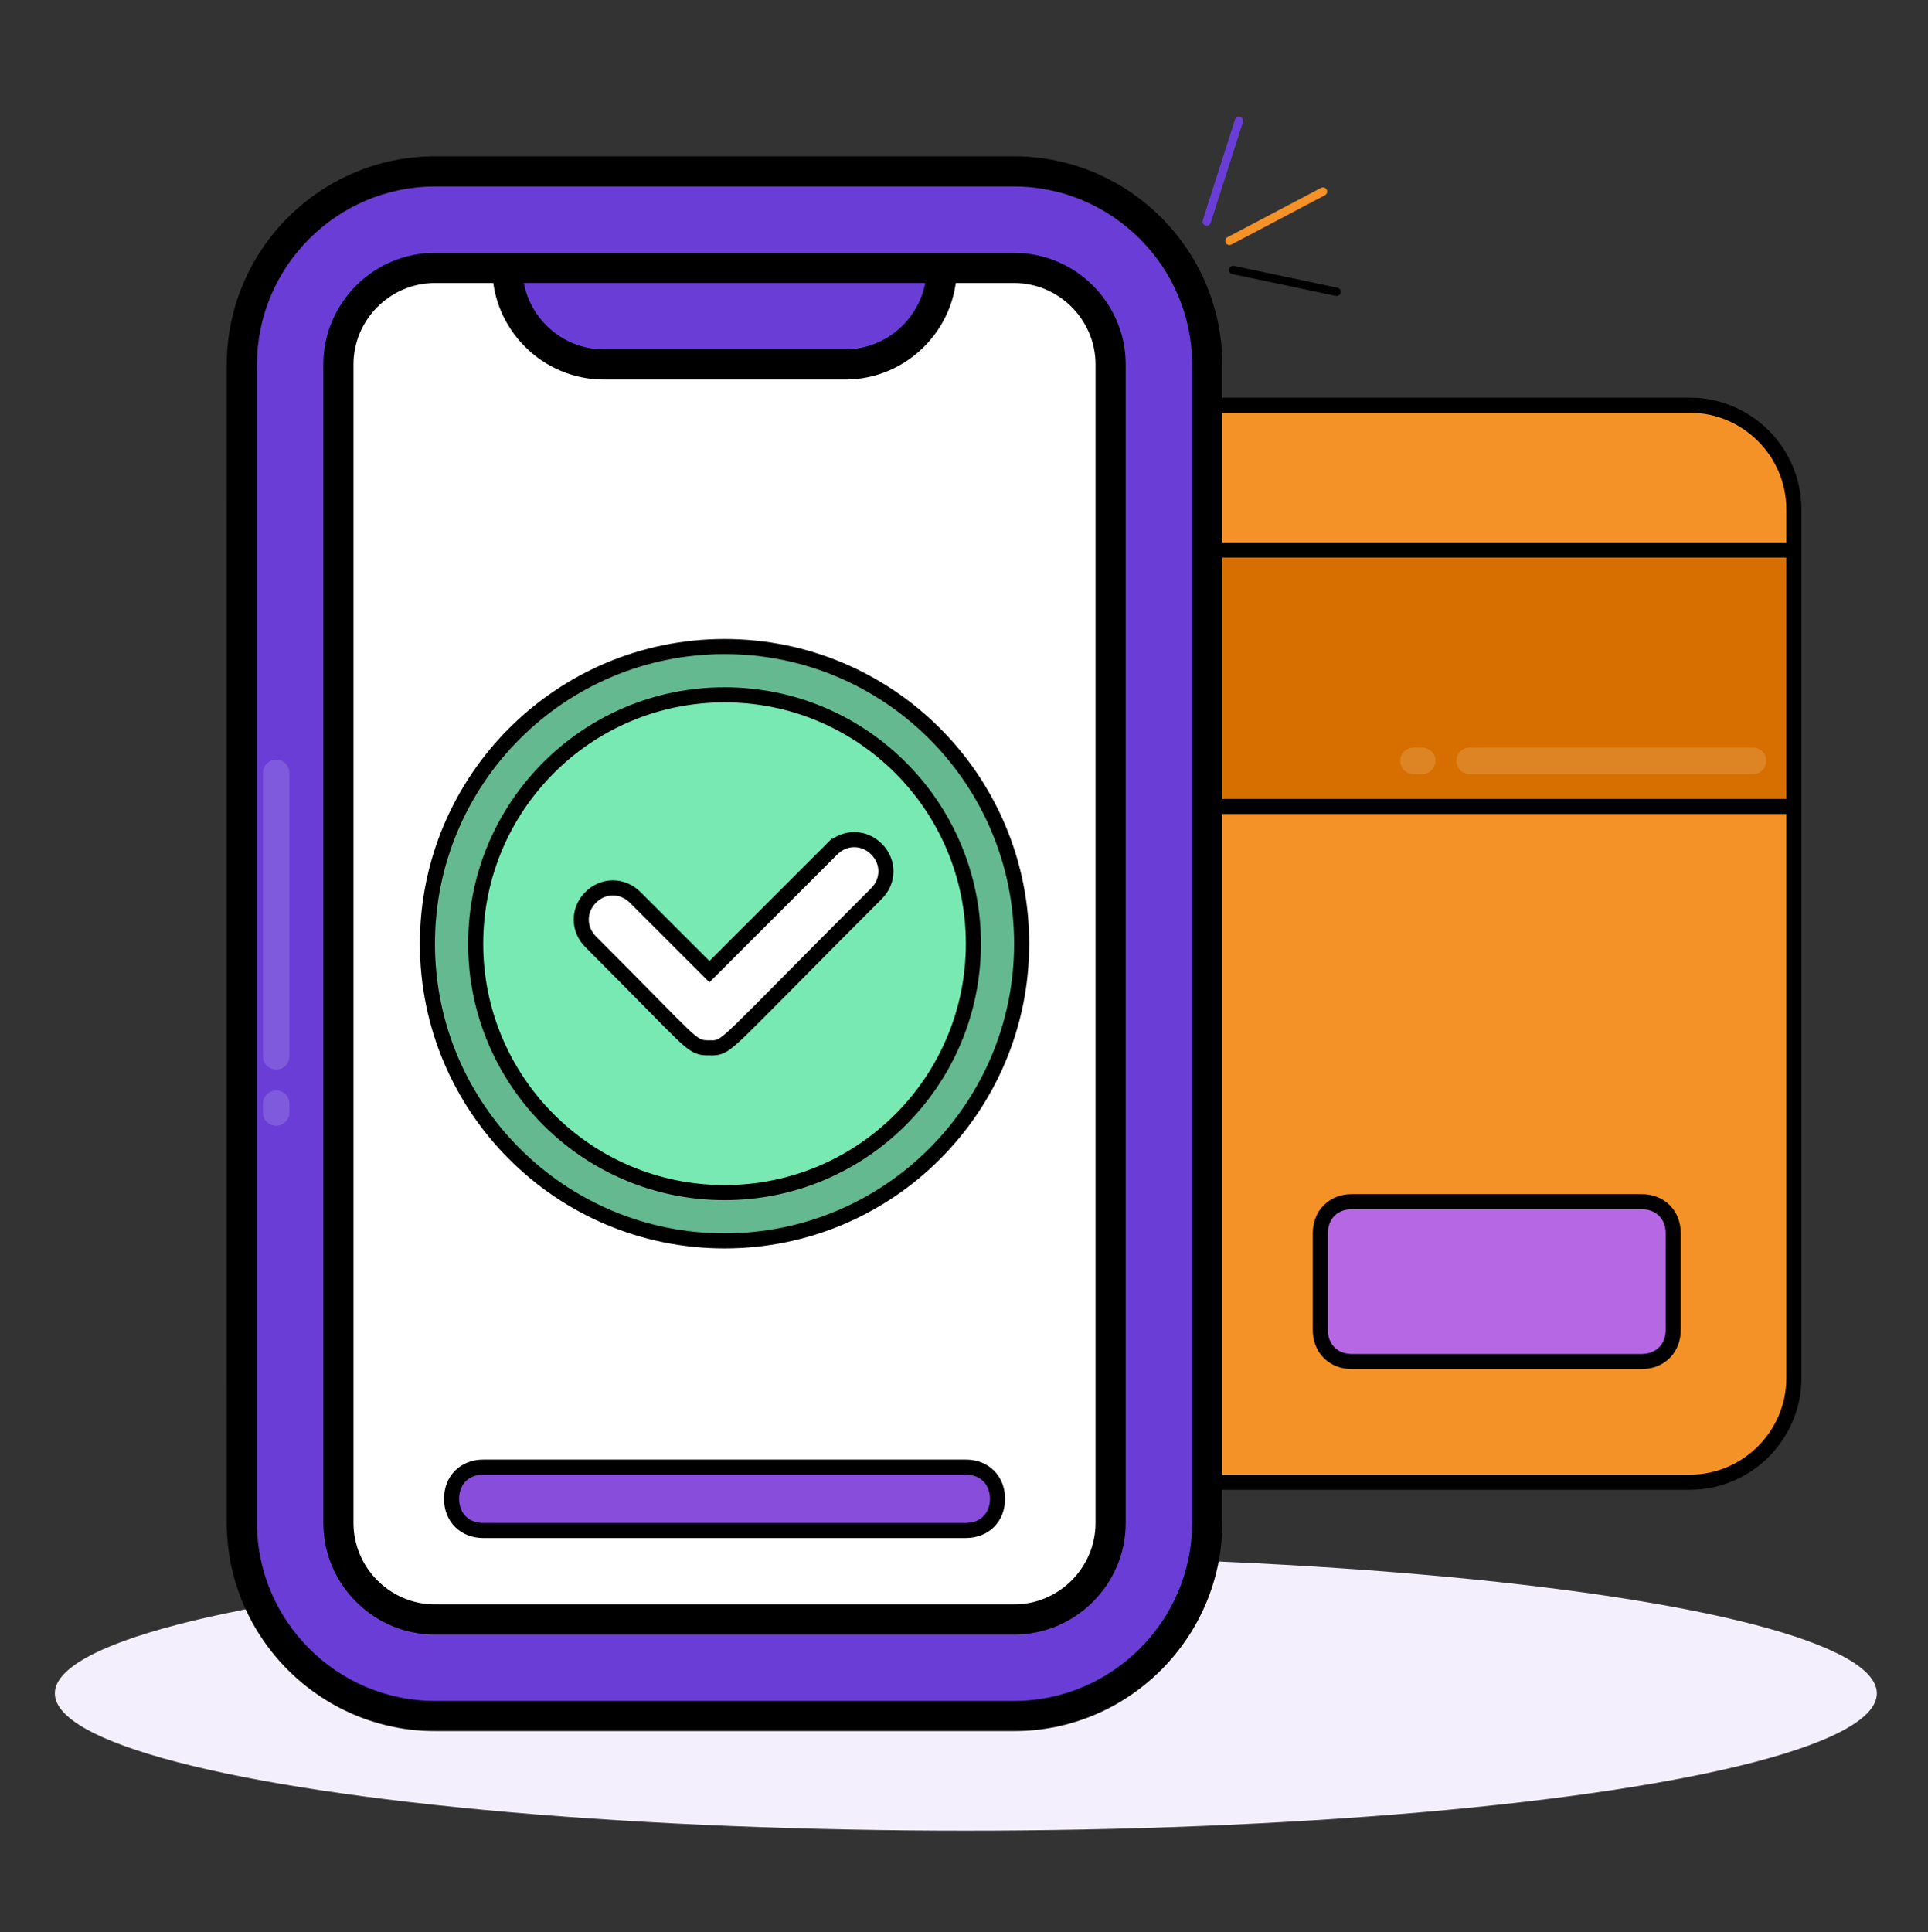 <svg width="457" height="458" viewBox="0 0 457 458" fill="none" xmlns="http://www.w3.org/2000/svg">
<rect x="0" y="0" width="457" height="458" fill="#333333" stroke="none"/>
<ellipse cx="228.938" cy="401.359" rx="215.938" ry="32.534" fill="#F4EFFC"/>
<path d="M400.545 96.042H80.213C66.641 96.042 55.544 107.139 55.544 120.71V326.638C55.544 340.21 66.641 351.307 80.213 351.307H400.545C414.117 351.307 425.214 340.21 425.214 326.638V120.71C425.214 107.139 414.117 96.042 400.545 96.042Z" fill="#F59227" stroke="black" stroke-width="3.575"/>
<path d="M57.332 130.363H55.544V132.151V189.353V191.141H57.332H423.426H425.214V189.353V132.151V130.363H423.426H57.332Z" fill="#D76F00" stroke="black" stroke-width="3.575"/>
<path d="M103.094 52.068H240.379C259.256 52.068 274.7 67.512 274.7 86.389V360.96C274.7 379.837 259.256 395.281 240.379 395.281H103.094C84.217 395.281 68.772 379.837 68.772 360.96V86.389C68.772 67.512 84.217 52.068 103.094 52.068Z" fill="white"/>
<path d="M240.379 406.722H103.094C77.925 406.722 57.332 386.129 57.332 360.96V86.389C57.332 61.22 77.925 40.627 103.094 40.627H240.379C265.548 40.627 286.141 61.22 286.141 86.389V360.96C286.141 386.129 265.548 406.722 240.379 406.722ZM103.094 63.508C90.509 63.508 80.213 73.805 80.213 86.389V360.96C80.213 373.544 90.509 383.841 103.094 383.841H240.379C252.964 383.841 263.26 373.544 263.26 360.96V86.389C263.26 73.805 252.964 63.508 240.379 63.508H103.094Z" fill="#6A3ED6"/>
<path d="M200.337 86.389H143.135C130.551 86.389 120.254 76.093 120.254 63.508H223.218C223.218 76.093 212.922 86.389 200.337 86.389Z" fill="#6A3ED6"/>
<mask id="path-7-outside-1_271_3778" maskUnits="userSpaceOnUse" x="53.332" y="36.627" width="237" height="374" fill="black">
<rect fill="white" x="53.332" y="36.627" width="237" height="374"/>
<path fill-rule="evenodd" clip-rule="evenodd" d="M57.332 360.96C57.332 386.129 77.925 406.722 103.094 406.722H240.379C265.548 406.722 286.141 386.129 286.141 360.96V86.389C286.141 61.22 265.548 40.627 240.379 40.627H103.094C77.925 40.627 57.332 61.22 57.332 86.389V360.96ZM80.213 86.389C80.213 73.805 90.509 63.508 103.094 63.508H240.379C252.964 63.508 263.26 73.805 263.26 86.389V360.96C263.26 373.544 252.964 383.841 240.379 383.841H103.094C90.509 383.841 80.213 373.544 80.213 360.96V86.389ZM200.337 86.389C212.922 86.389 223.218 76.093 223.218 63.508H120.254C120.254 76.093 130.551 86.389 143.135 86.389H200.337Z"/>
</mask>
<path d="M223.218 63.508H226.793C226.793 61.534 225.193 59.933 223.218 59.933V63.508ZM120.254 63.508V59.933C118.28 59.933 116.679 61.534 116.679 63.508H120.254ZM103.094 403.146C79.899 403.146 60.907 384.154 60.907 360.96H53.757C53.757 388.103 75.95 410.297 103.094 410.297V403.146ZM240.379 403.146H103.094V410.297H240.379V403.146ZM282.566 360.96C282.566 384.154 263.574 403.146 240.379 403.146V410.297C267.523 410.297 289.716 388.103 289.716 360.96H282.566ZM282.566 86.389V360.96H289.716V86.389H282.566ZM240.379 44.203C263.574 44.203 282.566 63.195 282.566 86.389H289.716C289.716 59.246 267.523 37.052 240.379 37.052V44.203ZM103.094 44.203H240.379V37.052H103.094V44.203ZM60.907 86.389C60.907 63.195 79.899 44.203 103.094 44.203V37.052C75.95 37.052 53.757 59.246 53.757 86.389H60.907ZM60.907 360.96V86.389H53.757V360.96H60.907ZM103.094 59.933C88.535 59.933 76.638 71.83 76.638 86.389H83.788C83.788 75.779 92.484 67.083 103.094 67.083V59.933ZM240.379 59.933H103.094V67.083H240.379V59.933ZM266.835 86.389C266.835 71.83 254.938 59.933 240.379 59.933V67.083C250.989 67.083 259.685 75.779 259.685 86.389H266.835ZM266.835 360.96V86.389H259.685V360.96H266.835ZM240.379 387.416C254.938 387.416 266.835 375.519 266.835 360.96H259.685C259.685 371.57 250.989 380.266 240.379 380.266V387.416ZM103.094 387.416H240.379V380.266H103.094V387.416ZM76.638 360.96C76.638 375.519 88.535 387.416 103.094 387.416V380.266C92.484 380.266 83.788 371.57 83.788 360.96H76.638ZM76.638 86.389V360.96H83.788V86.389H76.638ZM219.643 63.508C219.643 74.118 210.947 82.814 200.337 82.814V89.964C214.896 89.964 226.793 78.067 226.793 63.508H219.643ZM120.254 67.083H223.218V59.933H120.254V67.083ZM143.135 82.814C132.525 82.814 123.829 74.118 123.829 63.508H116.679C116.679 78.067 128.576 89.964 143.135 89.964V82.814ZM200.337 82.814H143.135V89.964H200.337V82.814Z" fill="black" mask="url(#path-7-outside-1_271_3778)"/>
<path d="M171.736 294.105C210.634 294.105 242.167 262.572 242.167 223.674C242.167 184.777 210.634 153.244 171.736 153.244C132.839 153.244 101.306 184.777 101.306 223.674C101.306 262.572 132.839 294.105 171.736 294.105Z" fill="#65B990" stroke="black" stroke-width="3.575"/>
<path d="M171.736 282.664C204.316 282.664 230.726 256.254 230.726 223.674C230.726 191.095 204.316 164.685 171.736 164.685C139.157 164.685 112.747 191.095 112.747 223.674C112.747 256.254 139.157 282.664 171.736 282.664Z" fill="#79E9B3" stroke="black" stroke-width="3.575"/>
<path d="M197.214 201.246L198.478 202.51L197.214 201.246L168.161 230.299L150.548 212.686C147.562 209.7 142.998 209.7 140.012 212.686C137.026 215.672 137.026 220.236 140.012 223.222C146.296 229.506 150.919 234.201 154.365 237.701C157.794 241.183 160.059 243.483 161.636 244.988C163.189 246.471 164.274 247.386 165.285 247.866C166.321 248.358 167.217 248.351 167.934 248.344C168.012 248.344 168.088 248.343 168.161 248.343C168.252 248.343 168.352 248.346 168.46 248.35C169.095 248.372 170.019 248.403 171.13 247.811C172.197 247.242 173.522 246.083 175.697 243.979C177.896 241.85 181.155 238.557 186.17 233.49C191.287 228.318 198.234 221.299 207.751 211.782C210.737 208.796 210.737 204.232 207.751 201.246C204.764 198.259 200.201 198.259 197.214 201.246Z" fill="white" stroke="black" stroke-width="3.575"/>
<path d="M114.534 362.747H228.939C231.061 362.747 232.968 362.032 234.35 360.651C235.731 359.269 236.446 357.362 236.446 355.24C236.446 353.117 235.731 351.21 234.35 349.828C232.968 348.447 231.061 347.732 228.939 347.732H114.534C112.412 347.732 110.504 348.447 109.123 349.828C107.742 351.21 107.026 353.117 107.026 355.24C107.026 357.362 107.742 359.269 109.123 360.651C110.504 362.032 112.412 362.747 114.534 362.747Z" fill="#884DDB" stroke="black" stroke-width="3.575"/>
<path d="M320.462 322.706H389.105C391.227 322.706 393.134 321.991 394.516 320.609C395.897 319.228 396.612 317.32 396.612 315.198V292.317C396.612 290.195 395.897 288.287 394.516 286.906C393.134 285.525 391.227 284.809 389.105 284.809H320.462C318.34 284.809 316.432 285.525 315.051 286.906C313.669 288.287 312.954 290.195 312.954 292.317V315.198C312.954 317.32 313.669 319.228 315.051 320.609C316.432 321.991 318.34 322.706 320.462 322.706Z" fill="#B667E3" stroke="black" stroke-width="3.575"/>
<path d="M291.417 57.095L313.589 45.402" stroke="#F59227" stroke-width="1.973" stroke-linecap="round"/>
<path d="M292.296 63.993L316.822 69.173" stroke="black" stroke-width="1.973" stroke-linecap="round"/>
<path d="M286.031 52.506L293.677 28.634" stroke="#6A3ED6" stroke-width="1.973" stroke-linecap="round"/>
<g opacity="0.3">
<path d="M65.467 180.058C67.194 180.058 68.595 181.459 68.595 183.187L68.595 250.377C68.595 252.105 67.194 253.506 65.467 253.506C63.739 253.506 62.338 252.105 62.338 250.377L62.338 183.187C62.338 181.459 63.739 180.058 65.467 180.058Z" fill="white" fill-opacity="0.49"/>
</g>
<g opacity="0.3">
<path d="M65.466 258.461C67.193 258.461 68.594 259.862 68.594 261.59L68.594 263.692C68.594 265.419 67.193 266.82 65.466 266.82C63.738 266.82 62.337 265.419 62.337 263.692L62.337 261.59C62.337 259.862 63.738 258.461 65.466 258.461Z" fill="white" fill-opacity="0.49"/>
</g>
<g opacity="0.3">
<path d="M418.665 180.327C418.665 182.054 417.264 183.456 415.536 183.456H348.346C346.618 183.456 345.217 182.054 345.217 180.327C345.217 178.6 346.618 177.198 348.346 177.198H415.536C417.264 177.198 418.665 178.6 418.665 180.327Z" fill="white" fill-opacity="0.49"/>
</g>
<g opacity="0.3">
<path d="M340.262 180.326C340.262 182.054 338.86 183.455 337.133 183.455H335.031C333.304 183.455 331.902 182.054 331.902 180.326C331.902 178.599 333.304 177.198 335.031 177.198H337.133C338.86 177.198 340.262 178.599 340.262 180.326Z" fill="white" fill-opacity="0.49"/>
</g>
</svg>
